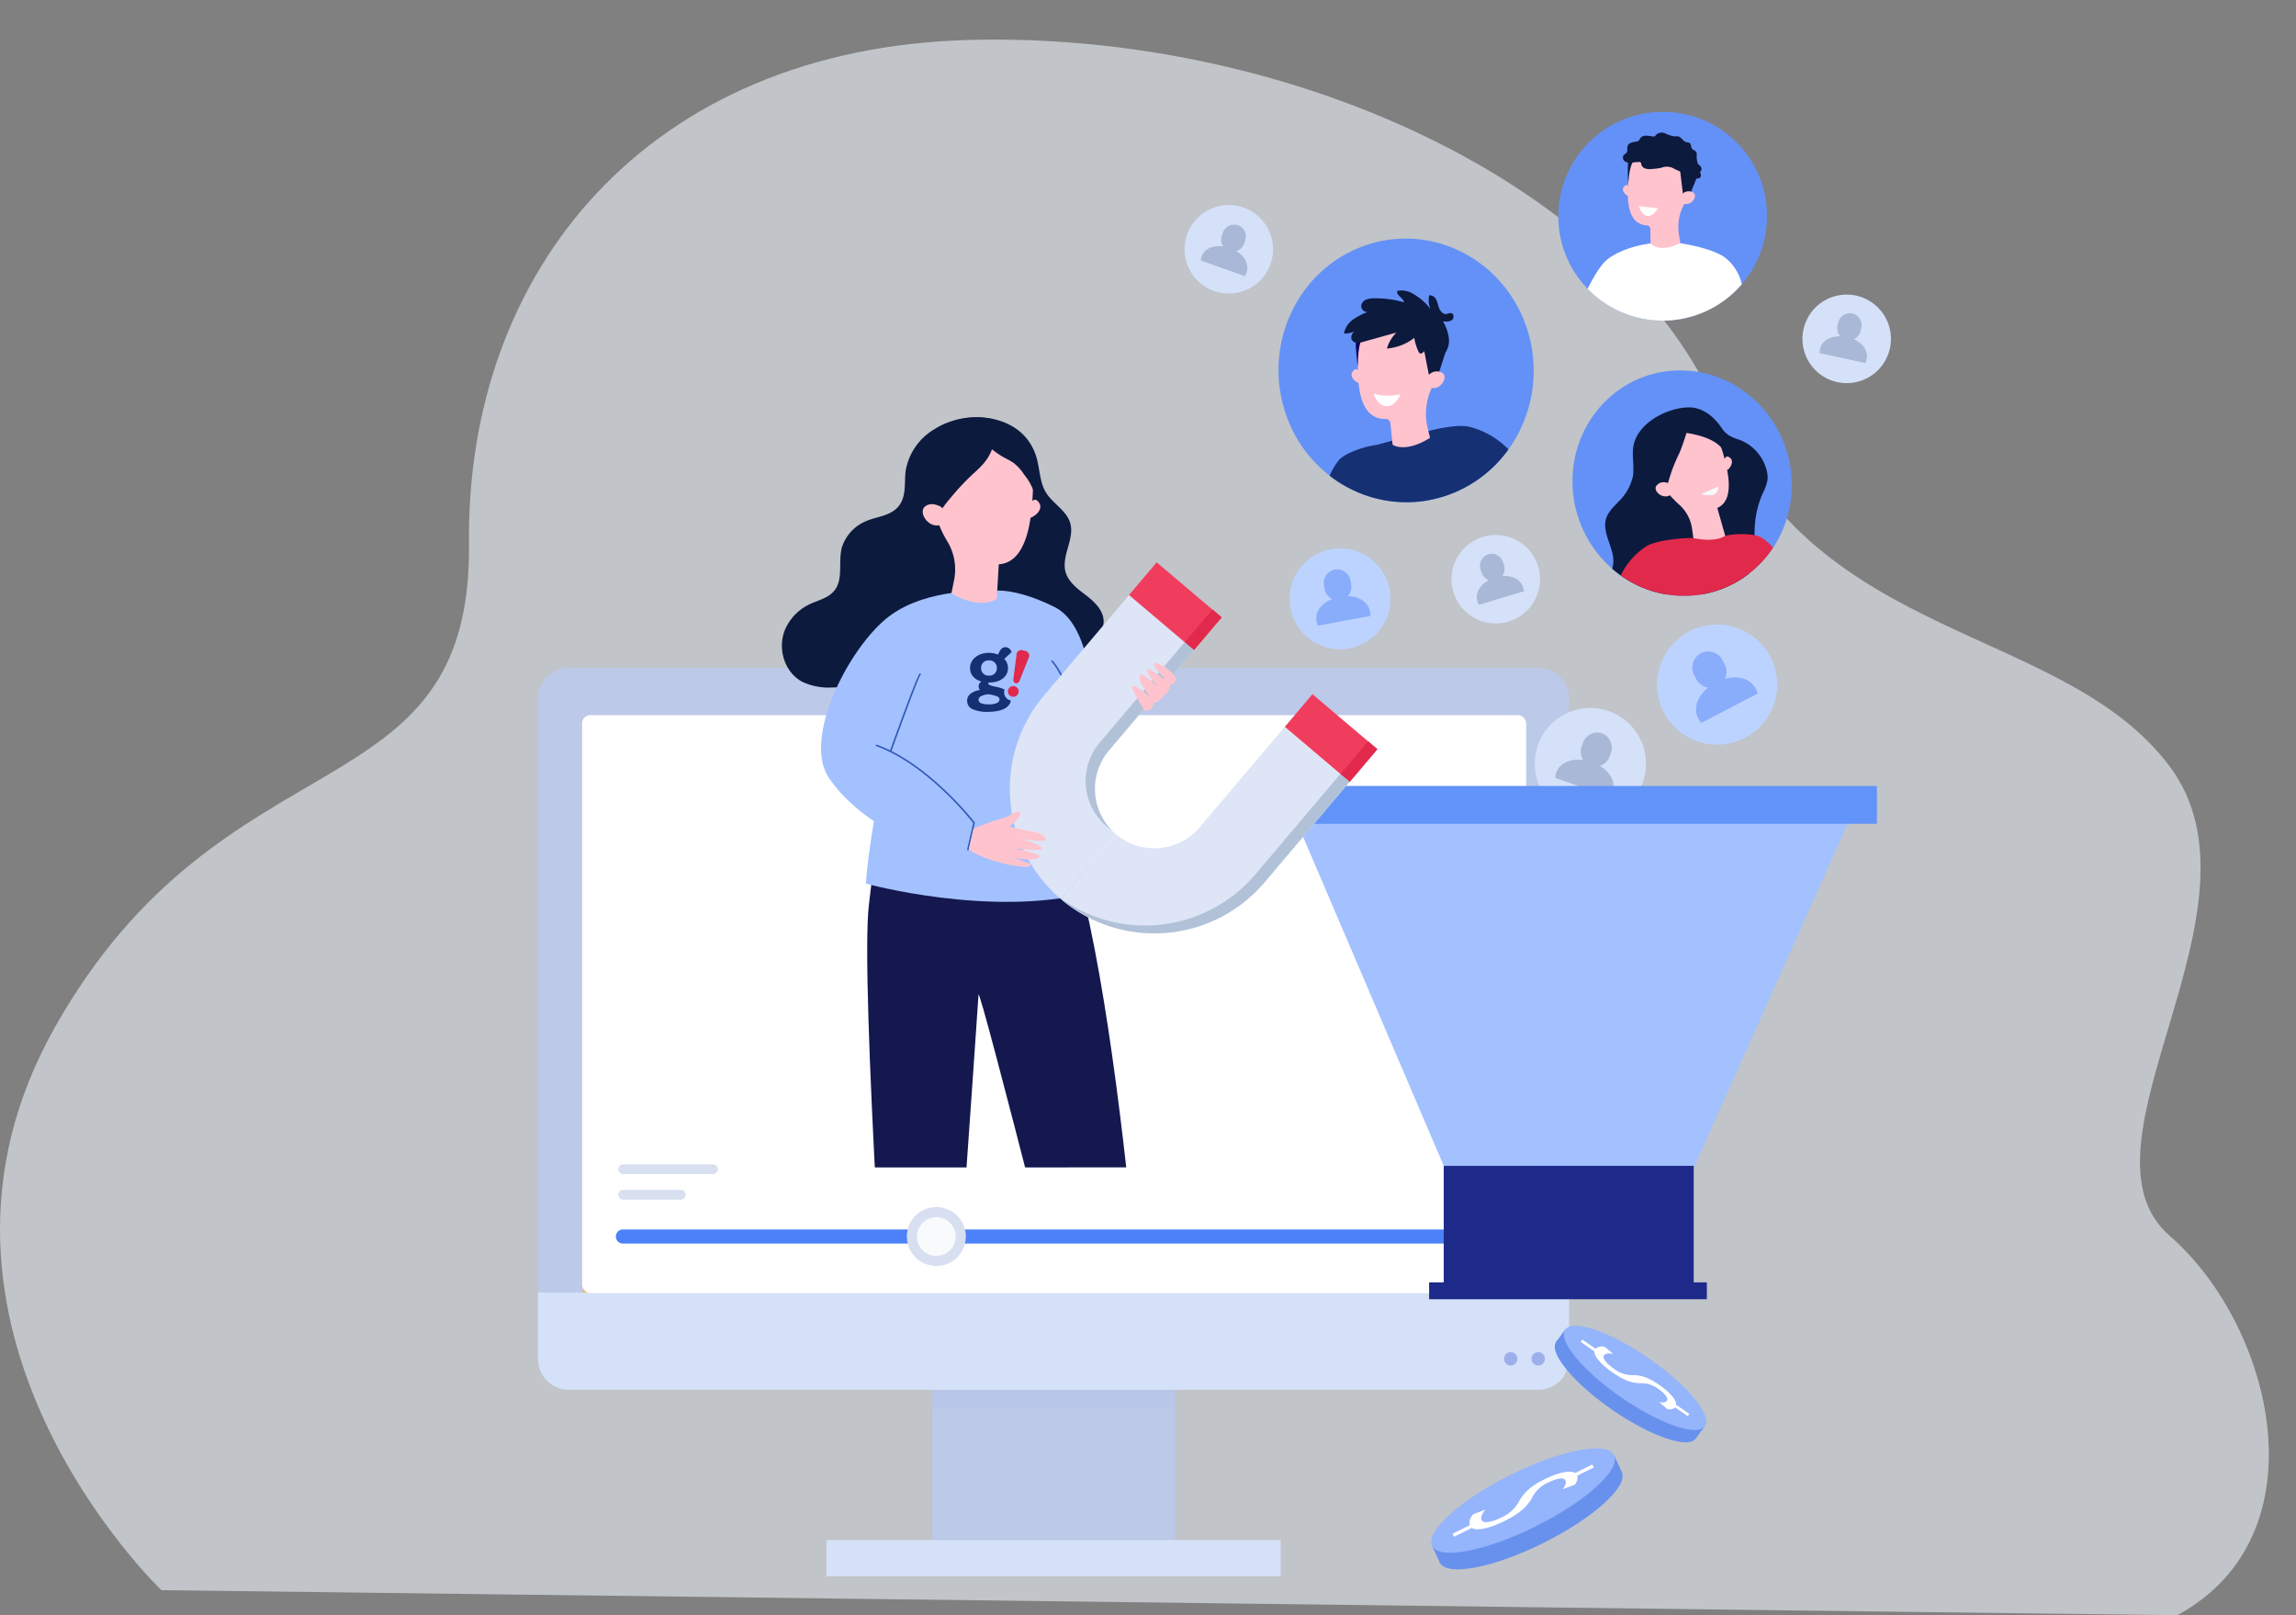 <?xml version="1.0" encoding="UTF-8"?>
<svg xmlns="http://www.w3.org/2000/svg" width="565" height="397.308" viewBox="0 0 565 397.308">
  <rect x="0" y="0" width="565" height="397.308" fill="#808080" stroke="none"/>
  <defs>
    <clipPath id="tefnohnkoa">
      <path data-name="Rectangle 856" style="fill:none" d="M0 0h59.665v4.554H0z"></path>
    </clipPath>
    <clipPath id="560g10j2ab">
      <path data-name="Rectangle 830" style="fill:none" d="M0 0h14.504v14.504H0z"></path>
    </clipPath>
    <clipPath id="znj3z9vzcc">
      <path data-name="Rectangle 836" style="fill:none" d="M0 0h62.804v64.859H0z"></path>
    </clipPath>
    <clipPath id="9crfdjbf6d">
      <path data-name="Rectangle 837" style="fill:none" d="M0 0h53.96v55.457H0z"></path>
    </clipPath>
    <clipPath id="nrwnir2yle">
      <path data-name="Rectangle 838" style="fill:none" d="M0 0h51.358v51.358H0z"></path>
    </clipPath>
    <clipPath id="3igvnip89f">
      <path data-name="Rectangle 865" style="fill:none" d="M0 0h151.441v192.736H0z"></path>
    </clipPath>
    <clipPath id="xo3kfluesg">
      <path transform="rotate(4 2.548 72.965)" style="fill:#fff" d="M0 0h205.214v73.049H0z"></path>
    </clipPath>
    <clipPath id="dyvfzavbwh">
      <path data-name="Rectangle 834" style="fill:#162d67" d="M0 0h69.702v147.747H0z"></path>
    </clipPath>
    <clipPath id="cq66w2erzi">
      <path data-name="Rectangle 817" style="fill:none" d="M0 0h90.079v87H0z"></path>
    </clipPath>
  </defs>
  <path data-name="Path 17444" d="M39.713 381.453s-67.87-64.753-26.158-138.565 102.608-51.516 101.853-118.868S159.485 2.177 238.521.083s160.925 35.8 184.669 92.147 84.544 51.681 110.7 86.534-25.466 93.346 0 115.49 38.191 73.638 1.9 93.369z" transform="translate(0 9.744)" style="mix-blend-mode:multiply;isolation:isolate;fill:#ecf1f9;opacity:.6"></path>
  <g data-name="Group 13963">
    <path data-name="Rectangle 854" transform="translate(229.429 341.907)" style="fill:#bcc9e8" d="M0 0h59.665v36.915H0z"></path>
    <g data-name="Group 13949">
      <g data-name="Group 13947" style="mix-blend-mode:multiply;isolation:isolate">
        <g data-name="Group 13946">
          <g data-name="Group 13945" style="clip-path:url(#tefnohnkoa)" transform="translate(229.429 341.907)">
            <path data-name="Rectangle 855" style="fill:#b2c3ea;opacity:.48" d="M0 0h59.665v4.554H0z"></path>
          </g>
        </g>
      </g>
    </g>
    <path data-name="Rectangle 858" transform="translate(203.354 378.87)" style="fill:#d5e1f8" d="M0 0h111.814v8.902H0z"></path>
    <g data-name="Group 13951">
      <path data-name="Path 17424" d="M253.78 632.4H.006v16.354a7.621 7.621 0 0 0 7.622 7.621h238.531a7.621 7.621 0 0 0 7.621-7.621z" transform="translate(132.368 -314.466)" style="fill:#d5e1f8"></path>
      <path data-name="Path 17425" d="M1006.29 694.574a1.646 1.646 0 1 1 1.646 1.646 1.646 1.646 0 0 1-1.646-1.646" transform="translate(-629.409 -360.289)" style="fill:#9cafea"></path>
      <path data-name="Path 17426" d="M978.449 694.574a1.646 1.646 0 1 1 1.646 1.646 1.646 1.646 0 0 1-1.646-1.646" transform="translate(-608.333 -360.289)" style="fill:#9cafea"></path>
      <path data-name="Path 17427" d="M246.154 0H7.621A7.621 7.621 0 0 0 0 7.622V153.66h11.08V12.695H242.7V153.66h11.079V7.622A7.621 7.621 0 0 0 246.154 0" style="fill:#bcc9e8" transform="translate(132.373 164.272)"></path>
      <path data-name="Rectangle 859" transform="translate(143.453 176.967)" style="fill:#ffb44f" d="M0 0h231.616v140.965H0z"></path>
    </g>
    <g data-name="vid frame" transform="translate(143.246 175.93)">
      <rect data-name="Rectangle 829" width="232.314" height="142.187" rx="2" style="fill:#fff"></rect>
      <path data-name="Path 17225" d="M240.51 541.526H30.038a1.734 1.734 0 1 1 0-3.468H240.51a1.734 1.734 0 1 1 0 3.468" transform="translate(-19.998 -411.525)" style="fill:#4d81f9"></path>
      <g data-name="Group 13897" style="mix-blend-mode:multiply;isolation:isolate">
        <g data-name="Group 13895" style="clip-path:url(#560g10j2ab)" transform="translate(79.917 121.015)">
          <path data-name="Path 17226" d="M272.321 526.7a7.252 7.252 0 1 1 7.252 7.252 7.252 7.252 0 0 1-7.252-7.252" transform="translate(-272.321 -519.448)" style="fill:#d8dff0"></path>
        </g>
      </g>
      <path data-name="Path 17227" d="M280.809 532.7a4.761 4.761 0 1 1 4.761 4.761 4.761 4.761 0 0 1-4.761-4.761" transform="translate(-198.401 -404.431)" style="fill:#f8fafc"></path>
      <g>
        <path data-name="Path 17228" d="M45.725 507.463H31.533a1.194 1.194 0 0 1 0-2.388h14.192a1.194 1.194 0 0 1 0 2.388" transform="translate(-21.436 -388.278)" style="fill:#d8dff0"></path>
        <path data-name="Path 17229" d="M53.629 486.037h-22.1a1.194 1.194 0 0 1 0-2.388h22.1a1.194 1.194 0 0 1 0 2.388" transform="translate(-21.435 -373.14)" style="fill:#d8dff0"></path>
      </g>
    </g>
    <g>
      <path data-name="Path 17318" d="M3.714 21.267a12.413 12.413 0 1 1 17.554-.154 12.412 12.412 0 0 1-17.554.154" transform="rotate(35.02 -42.712 582.81)" style="fill:#bdd3ff"></path>
      <path data-name="Path 17319" d="M7.3 4.523a3.471 3.471 0 0 0-.839-2.759l-.03-.031a69.9 69.9 0 0 0-.719-.722A3.382 3.382 0 0 0 .928.97a3.382 3.382 0 0 0 .125 4.779l.758.745.009-.01a3.465 3.465 0 0 0 2.774.79c-.815.955-2.732 5.213.871 7.371l4.607-4.69 4.609-4.688C12.227 1.781 8.226 3.695 7.3 4.523" transform="rotate(35.02 -55.838 589.617)" style="fill:#3e75f6;opacity:.4"></path>
      <g data-name="user-colored">
        <path data-name="Path 17318" d="M4.422 25.32a14.778 14.778 0 1 1 20.9-.183 14.777 14.777 0 0 1-20.9.183" transform="rotate(18.01 -266.114 1378.138)" style="fill:#bdd3ff"></path>
        <path data-name="Path 17319" d="M8.686 5.385a4.132 4.132 0 0 0-1-3.285l-.036-.036c-.06-.067-.791-.8-.856-.86a4.026 4.026 0 0 0-5.692-.047 4.027 4.027 0 0 0 .149 5.689l.9.887.011-.012a4.125 4.125 0 0 0 3.3.94C4.5 9.8 2.217 14.865 6.507 17.435l5.485-5.584 5.487-5.582C14.558 2.12 9.794 4.4 8.686 5.385" transform="rotate(18.01 -293.528 1398.015)" style="fill:#3e75f6;opacity:.4"></path>
      </g>
      <path data-name="Path 17328" d="M.339 8.2a10.889 10.889 0 1 1 7.866 13.24A10.888 10.888 0 0 1 .339 8.2" transform="rotate(-31 426.771 -567.304)" style="fill:#d5e1f8"></path>
      <path data-name="Path 17329" d="M8.479 6.484A3.045 3.045 0 0 0 10.2 4.629l.01-.036c.02-.063.213-.8.229-.865A2.967 2.967 0 0 0 8.362.087 2.967 2.967 0 0 0 4.8 2.293l-.231.9h.011a3.043 3.043 0 0 0 .62 2.456c-1.084-.2-5.158.23-5.2 3.915l5.589 1.422 5.589 1.424c1.558-3.4-1.659-5.587-2.7-5.927" transform="rotate(-31 432.98 -577.05)" style="fill:#9eaece;opacity:.8"></path>
      <g data-name="users">
        <path data-name="Path 17328" d="M.339 8.2a10.889 10.889 0 1 1 7.866 13.24A10.888 10.888 0 0 1 .339 8.2" transform="rotate(-2 2308.802 -12658.164)" style="fill:#d5e1f8"></path>
        <path data-name="Path 17329" d="M8.479 6.484A3.045 3.045 0 0 0 10.2 4.629l.01-.036c.02-.063.213-.8.229-.865A2.967 2.967 0 0 0 8.362.087 2.967 2.967 0 0 0 4.8 2.293l-.231.9h.011a3.043 3.043 0 0 0 .62 2.456c-1.084-.2-5.158.23-5.2 3.915l5.589 1.422 5.589 1.424c1.558-3.4-1.659-5.587-2.7-5.927" transform="rotate(-2 2438.215 -12778.848)" style="fill:#9eaece;opacity:.8"></path>
      </g>
      <g data-name="users">
        <path data-name="Path 17328" d="M.339 8.2a10.889 10.889 0 1 1 7.866 13.24A10.888 10.888 0 0 1 .339 8.2" transform="rotate(5.13 -406.298 3289.52)" style="fill:#d5e1f8"></path>
        <path data-name="Path 17329" d="M8.479 6.484A3.045 3.045 0 0 0 10.2 4.629l.01-.036c.02-.063.213-.8.229-.865A2.967 2.967 0 0 0 8.362.087 2.967 2.967 0 0 0 4.8 2.293l-.231.9h.011a3.043 3.043 0 0 0 .62 2.456c-1.084-.2-5.158.23-5.2 3.915l5.589 1.422 5.589 1.424c1.558-3.4-1.659-5.587-2.7-5.927" transform="rotate(5.13 -460.899 3334.756)" style="fill:#9eaece;opacity:.8"></path>
      </g>
      <g data-name="users">
        <path data-name="Path 17328" d="M.426 10.313a13.687 13.687 0 1 1 9.888 16.642A13.686 13.686 0 0 1 .426 10.313" transform="rotate(5.13 -1741.433 4316.089)" style="fill:#d5e1f8"></path>
        <path data-name="Path 17329" d="M10.658 8.15a3.828 3.828 0 0 0 2.165-2.331l.013-.045a96.26 96.26 0 0 0 .288-1.087A3.73 3.73 0 0 0 10.511.11a3.73 3.73 0 0 0-4.483 2.772l-.29 1.135h.014A3.825 3.825 0 0 0 6.54 7.1C5.177 6.855.057 7.39 0 12.022l7.025 1.788 7.025 1.79c1.959-4.273-2.085-7.023-3.391-7.45" transform="rotate(5.13 -1810.07 4372.948)" style="fill:#9eaece;opacity:.8"></path>
      </g>
      <g data-name="Group 13907" transform="translate(314.608 58.698)" style="clip-path:url(#znj3z9vzcc)">
        <path data-name="Path 17264" d="M58.3 49.233a29.535 29.535 0 0 1-1.707 2.627 31.182 31.182 0 0 1-13.538 10.71 30.729 30.729 0 0 1-7.313 1.99A30.418 30.418 0 0 1 21.7 63.24a31.337 31.337 0 0 1-9.1-4.9A32.253 32.253 0 0 1 2.252 44.374c-6.436-16.651 1.4-35.49 17.5-42.086s34.372 1.555 40.808 18.2a33.272 33.272 0 0 1-2.26 28.745" transform="translate(0 .001)" style="fill:#6491f7"></path>
        <path data-name="Path 17265" d="M103.455 223.28a31.182 31.182 0 0 1-13.538 10.71 30.745 30.745 0 0 1-7.313 1.99 30.418 30.418 0 0 1-14.037-1.319 31.335 31.335 0 0 1-9.1-4.9 16.091 16.091 0 0 1 2.3-3.9 8.307 8.307 0 0 1 1.6-1.213 23.726 23.726 0 0 1 7.752-2.5l.276-.064 8.1-2.222a5.759 5.759 0 0 0 .773-.053c1.178-.5 10.15-3.162 13.926-2a20.512 20.512 0 0 1 9.261 5.458" transform="translate(-46.864 -171.42)" style="fill:#153073"></path>
        <path data-name="Path 17266" d="M87.094 152.4s-.939-1.225-1.576-.656c-1.622 1.451.21 3.046 1.378 3.348z" transform="translate(-66.886 -119.461)" style="fill:#ffc3ce"></path>
        <path data-name="Path 17267" d="M91.8 89.975h.01c-.014-.134-.029-.269-.038-.405a10.5 10.5 0 1 1 20.328 2.885c-.8 2.516-1.511 4.67-2.294 6.474a14.993 14.993 0 0 0-.781 9.482l.566 2.352c-6.2 3.869-9.21 1.688-9.21 1.688l-.547-5.278a1.165 1.165 0 0 0-1.171-1.052h-.013c-8.015.03-6.6-12.552-6.852-16.146" transform="translate(-72.298 -61.744)" style="fill:#ffc3ce"></path>
        <path data-name="Path 17272" d="m172.806 120.022-2.353 7.28-1.93-.25-1.772-9.059z" transform="translate(-131.405 -92.982)" style="fill:#0c1a3e"></path>
        <path data-name="Path 17273" d="M172.373 155.29a1.557 1.557 0 0 1 .764-.795 2.63 2.63 0 0 1 2.893.069c1.375 1.2-.977 4.785-3.652 3.267 0 0-.781-.68-.006-2.541" transform="translate(-135.565 -121.425)" style="fill:#ffc3ce"></path>
        <path data-name="Path 17275" d="M117 180.107s-3.942.763-6.542-.237c0 0 .836 3.015 3.163 3.1s3.379-2.863 3.379-2.863" transform="translate(-87.045 -141.743)" style="fill:#fff"></path>
        <path data-name="Path 17276" d="M91.558 111.067s-1.431 1.161-1.363 7.542c0 0-1-7.049-.266-7.884s1.629.342 1.629.342" transform="translate(-70.655 -87.019)" style="fill:#100259"></path>
        <path data-name="Path 17277" d="M101.9 72a10.97 10.97 0 0 0-1.478-4.376 2.9 2.9 0 0 0 2.15-.206c.606-.424.639-1.583-.079-1.762-.417-.1-.832.167-1.26.208-.976.093-1.639-.97-1.912-1.911s-.5-2.048-1.37-2.5a1.631 1.631 0 0 0-.894-.175 5.236 5.236 0 0 0 .327 3.382 13.716 13.716 0 0 0-4.105-3.636 5.4 5.4 0 0 0-4.093-.841c-.329 1.092 1.483 1.689 1.672 2.813a24.656 24.656 0 0 0-7.437-.984 4.943 4.943 0 0 0-1.9.318 1.931 1.931 0 0 0-1.19 1.424 1.513 1.513 0 0 0 1.522 1.632 15.822 15.822 0 0 0-3.62 1.9 5.328 5.328 0 0 0-2.151 3.369 5.314 5.314 0 0 0 2.65-.559 1.925 1.925 0 0 0-.818 1.953 1.521 1.521 0 0 0 1.305.893 4.471 4.471 0 0 0 1.64-.244l8.114-2.265a9.26 9.26 0 0 0-2.332 3.93 12.565 12.565 0 0 0 6.736-2.622 12.5 12.5 0 0 0 1.023 3.338.928.928 0 0 0 .323.433c.529.315 1-.47 1.5-.828a2 2 0 0 1 2.127.186c1.116.669 1.869 1.607 2.8.292A5.057 5.057 0 0 0 101.9 72" transform="translate(-59.958 -47.316)" style="fill:#0c1a3e"></path>
      </g>
      <g data-name="audience">
        <g data-name="Group 13909" style="clip-path:url(#9crfdjbf6d)" transform="translate(386.957 91.127)">
          <path data-name="Path 17278" d="M9.769 48.775a25.29 25.29 0 0 0 2.109 1.662 26.731 26.731 0 0 0 13.939 4.969 26.343 26.343 0 0 0 6.485-.4 26.077 26.077 0 0 0 11.033-4.934 26.865 26.865 0 0 0 6.038-6.472 27.65 27.65 0 0 0 4.561-14.2C54.577 14.114 43.033.975 28.147.051S.669 10.774.026 26.059a28.523 28.523 0 0 0 9.743 22.716" style="fill:#6491f7"></path>
          <path data-name="Path 17279" d="M46.135 89.106a5.831 5.831 0 0 1-.165.592 25.286 25.286 0 0 0 2.109 1.662 26.866 26.866 0 0 0 10.964 4.616 17.165 17.165 0 0 1 6.618-.493c.947.11 1.895.309 2.842.449A26.079 26.079 0 0 0 79.536 91a12.193 12.193 0 0 0 1.412-5.25c.1-1.429.058-2.87.057-4.3 0-.744.014-1.485.057-2.221a23.5 23.5 0 0 1 1.952-8.055 11.706 11.706 0 0 0 1.174-3.3 6.7 6.7 0 0 0-.209-2.4 10.891 10.891 0 0 0-6.558-7.434 15.25 15.25 0 0 1-2.345-.925 5.857 5.857 0 0 1-1.958-1.737c-3.491-5.328-7.393-5.376-8.363-5.363-5.1.075-12.422 3.691-13.534 9.4-.481 2.477.264 5.089-.161 7.582a12.374 12.374 0 0 1-3.505 6.183c-1.216 1.287-2.6 2.542-3.1 4.264-1.109 3.8 2.554 7.793 1.683 11.662" transform="translate(-36.201 -40.923)" style="fill:#0c1a3e"></path>
          <path data-name="Path 17280" d="M65.367 231.686a26.73 26.73 0 0 0 13.939 4.969 26.037 26.037 0 0 0 17.518-5.332 26.864 26.864 0 0 0 6.038-6.478 13.8 13.8 0 0 0-2.939-2.53 7.105 7.105 0 0 0-1.631-.545 20.335 20.335 0 0 0-6.981.106l-.241.024-7.188.426a4.917 4.917 0 0 1-.642.17c-1.095-.084-9.111.227-11.856 2.211a17.584 17.584 0 0 0-6.016 6.98" transform="translate(-53.489 -181.248)" style="fill:#e1294b"></path>
          <path data-name="Path 17281" d="M204.713 117.585s.4-1.325 1.1-1.031c1.779.75.652 2.739-.218 3.346z" transform="translate(-167.514 -95.34)" style="fill:#ffc3ce"></path>
          <path data-name="Path 17282" d="M106.072 59.479a9.392 9.392 0 0 0-5.781 10.97 9.747 9.747 0 0 0 1.955 4 41.641 41.641 0 0 0 5.651 6.617 9.693 9.693 0 0 1 3.38 6.027l.338 2.392c5.9 1.191 7.828-.595 7.828-.595l-1.943-6.83c5.37-2.271 1.6-12.668.711-15.8h-.008c-.029-.119-.058-.238-.092-.356a9.33 9.33 0 0 0-12.036-6.426" transform="translate(-81.865 -48.235)" style="fill:#ffc3ce"></path>
          <path data-name="Path 17283" d="M101.026 66.937a39.381 39.381 0 0 0-2.68 7.175c-.061.275-.459 2.33-.137 2.461a12.246 12.246 0 0 1-4.408-3.6A10.256 10.256 0 0 1 91.9 63.67a9.576 9.576 0 0 1 6.115-6.395 9.971 9.971 0 0 1 9.714 1.14c2.585 2.075 3.606 5.339 4.7 8.362-1.224-3.394-6.467-4.692-9.516-5.145.089.013-1.156 3.563-1.226 3.739a51.343 51.343 0 0 1-.653 1.566" transform="translate(-74.883 -46.256)" style="fill:#0c1a3e"></path>
          <path data-name="Path 17284" d="M115.914 151.955a1.383 1.383 0 0 0-.872-.448 2.245 2.245 0 0 0-2.362.924c-.766 1.432 2.267 3.783 4.005 1.689 0 0 .436-.813-.771-2.166" transform="translate(-92.105 -123.953)" style="fill:#ffc3ce"></path>
          <path data-name="Path 17291" d="m178.763 157.059-4.244 1.864a5.651 5.651 0 0 0 3.03.18c1.165-.443 1.213-2.044 1.213-2.044" transform="translate(-142.807 -128.519)" style="fill:#f9f9fb"></path>
        </g>
      </g>
      <g data-name="audience">
        <g data-name="Group 13911" style="clip-path:url(#nrwnir2yle)" transform="translate(383.467 27.521)">
          <path data-name="Path 17292" d="M51.358 25.679A25.679 25.679 0 1 1 25.679 0a25.574 25.574 0 0 1 25.679 25.679" style="fill:#6491f7"></path>
          <path data-name="Path 17293" d="M111.7 340.431a25.666 25.666 0 0 1-37.952 1.118c.94-1.759 2.876-5.76 5.06-7.377 4.02-2.976 9.524-3.634 10.451-3.794.185-.032.286-.047.286-.047l6.865.017h.205s7.867 1.143 11.069 3.61a11.53 11.53 0 0 1 4.015 6.472" transform="translate(-66.54 -298.027)" style="fill:#fff"></path>
          <path data-name="Path 17294" d="M164.34 184.834s-.661-1-1.186-.6c-1.339 1.035-.007 2.376.883 2.675z" transform="translate(-146.686 -166.133)" style="fill:#ffc3ce"></path>
          <path data-name="Path 17295" d="M175.32 75.431h.008c0-.105-.007-.21-.007-.316a8.166 8.166 0 1 1 15.614 3.372c-.762 1.908-1.433 3.54-2.142 4.9a11.665 11.665 0 0 0-1.135 7.315l.326 1.964c-5.026 2.657-7.308.165-7.308.165l-.081-3.6a.906.906 0 0 0-.85-.881h-.009c-6.222-.424-4.425-10.109-4.416-12.913" transform="translate(-157.953 -60.424)" style="fill:#ffc3ce"></path>
          <path data-name="Path 17300" d="m309.723 138.981-2.182 5.4-1.484-.3-.87-7.129z" transform="translate(-275.343 -123.554)" style="fill:#0c1a3e"></path>
          <path data-name="Path 17301" d="M308.476 200.584a1.212 1.212 0 0 1 .638-.574 2.047 2.047 0 0 1 2.241.215c1 1.006-1.026 3.659-3.016 2.332 0 0-.568-.571.137-1.972" transform="translate(-277.991 -180.239)" style="fill:#ffc3ce"></path>
          <path data-name="Path 17303" d="M176.4 115.926s-1.176.821-1.478 5.776c0 0-.383-5.526.234-6.133s1.245.356 1.245.356" transform="translate(-157.707 -104.087)" style="fill:#0c1a3e"></path>
          <path data-name="Path 17304" d="M181.558 63.269a.946.946 0 0 0-.132-1.167 1.094 1.094 0 0 0 .055-1.652c-.119-.1-.259-.17-.369-.279a1.323 1.323 0 0 1-.3-.659 6.075 6.075 0 0 1-.151-1.536 1.6 1.6 0 0 0-.138-.936c-.237-.362-.756-.444-1.013-.792-.307-.416-.164-1.108-.592-1.4a2.319 2.319 0 0 0-.789-.188c-.833-.2-1.234-1.292-2.077-1.449a4.265 4.265 0 0 0-.815.008 6.9 6.9 0 0 1-2.305-.72 2 2 0 0 0-2.249.323 1.508 1.508 0 0 1-.289.343.866.866 0 0 1-.608.081 10.339 10.339 0 0 0-1.66-.2 1.669 1.669 0 0 0-1.425.729 2.156 2.156 0 0 1-.268.47 1.024 1.024 0 0 1-.569.245c-.827.152-1.86.248-2.175 1.028-.238.591.068 1.375-.371 1.837-.161.169-.394.254-.563.415a1.106 1.106 0 0 0 .21 1.59 2.4 2.4 0 0 0 1.741.348 10.063 10.063 0 0 1 1.809-.175.531.531 0 0 1 .432.191.8.8 0 0 1 .071.329 1.4 1.4 0 0 0 .927 1.058 3.552 3.552 0 0 0 1.458.153 16.855 16.855 0 0 0 2.575-.327 3.62 3.62 0 0 1 3.287.333c.679.333 1.38.619 2.08.905l.6.247c.8.325 2.957 1.84 3.613.845" transform="translate(-146.605 -47.196)" style="fill:#0c1a3e"></path>
          <path data-name="Path 17305" d="m202.275 236.964 4.746.572s-2.723 4.589-4.746-.572" transform="translate(-182.494 -213.791)" style="fill:#fff"></path>
        </g>
      </g>
    </g>
    <g>
      <g data-name="Group 13953" style="clip-path:url(#3igvnip89f)" transform="translate(310.427 193.346)">
        <path data-name="Path 17428" d="M134.518 637.261c12.363-6.167 20.977-13.99 19.24-17.473s-13.169-1.308-25.532 4.859-20.978 13.99-19.24 17.474 13.169 1.308 25.532-4.859" transform="translate(-65.101 -451.044)" style="fill:#6891ee"></path>
        <path data-name="Path 17429" d="m149.274 613.229-1.883-4.09-3.766 2.634-41.006 19.7 1.884 4.09 15.441-2.5 17.739-11.841z" transform="translate(-60.618 -444.486)" style="fill:#6891ee"></path>
        <path data-name="Path 17430" d="M127.55 622.13c12.363-6.167 20.978-13.99 19.24-17.473s-13.169-1.308-25.532 4.859-20.977 13.99-19.24 17.473 13.169 1.308 25.532-4.859" transform="translate(-60.017 -440.003)" style="fill:#94b4fc"></path>
        <path data-name="Path 17431" d="m121.157 634.57 4.227-2.108a2.892 2.892 0 0 1 .942-2.723l2.945-1.116c-.793.926-1.282 1.935-.953 2.6.418.837 2.416.547 4.8-.642a9.017 9.017 0 0 0 4.316-3.817c1.074-2.038 2.629-3.741 6.27-5.557 3.474-1.733 6.458-2.352 7.627-1.58l4.227-2.108.365.731-4.06 2.025a2.511 2.511 0 0 1-.7 2.264l-2.91 1.083c.379-.5 1.059-1.441.682-2.2-.453-.908-2.549-.289-4.223.546a8.107 8.107 0 0 0-4.042 3.842c-1.152 2.091-3.023 3.79-6.747 5.648-3.306 1.649-6.727 2.545-8.044 1.686l-4.352 2.171z" transform="translate(-74.145 -450.596)" style="fill:#fff"></path>
        <path data-name="Path 17432" d="M228.393 520.185c9.5 6.554 18.69 9.7 20.537 7.023s-4.354-10.157-13.85-16.711-18.69-9.7-20.537-7.023 4.354 10.157 13.85 16.711" transform="translate(-142.052 -366.686)" style="fill:#6891ee"></path>
        <path data-name="Path 17433" d="m249.808 521.612 2.231-3.027-3.445-1.691-30.941-22.043-2.231 3.027 8.058 10.281 15.813 8.2z" transform="translate(-142.93 -361.09)" style="fill:#6891ee"></path>
        <path data-name="Path 17434" d="M236.648 508.987c9.5 6.554 18.69 9.7 20.537 7.023s-4.354-10.157-13.85-16.711-18.69-9.7-20.537-7.023 4.354 10.157 13.85 16.711" transform="translate(-148.075 -358.515)" style="fill:#94b4fc"></path>
        <path data-name="Path 17437" d="m238.239 503.913 3.246 2.241a2.416 2.416 0 0 1 2.371-.41l2 1.7c-1-.207-1.932-.157-2.282.35-.444.643.574 1.987 2.406 3.252a7.529 7.529 0 0 0 4.531 1.617c1.923-.036 3.8.414 6.592 2.344 2.668 1.842 4.324 3.774 4.231 4.94l3.247 2.241-.388.562-3.113-2.15a2.1 2.1 0 0 1-1.938.4l-1.965-1.691c.517.076 1.48.193 1.88-.387.481-.7-.816-1.981-2.1-2.868a6.772 6.772 0 0 0-4.439-1.406c-1.994 0-3.99-.682-6.851-2.656-2.539-1.753-4.574-3.893-4.477-5.2l-3.343-2.307z" transform="translate(-159.292 -367.703)" style="fill:#fff"></path>
        <path data-name="Path 17436" d="m25.858 18.221 37.86 88.535h61.742l39.608-88.535z" transform="translate(-18.869 -13.296)" style="fill:#a3c1ff"></path>
        <path data-name="Rectangle 862" style="fill:#6293f8" d="M0 0h151.441v9.32H0z"></path>
        <path data-name="Rectangle 863" transform="translate(44.85 93.46)" style="fill:#1e2a8a" d="M0 0h61.512v30.223H0z"></path>
        <path data-name="Rectangle 864" transform="translate(41.252 122.13)" style="fill:#1e2a8a" d="M0 0h68.346v4.142H0z"></path>
      </g>
    </g>
    <g>
      <path d="M79.373 52.409c-.391 3.687-5.075 6.423-4.128 10.008.211.8.7 1.505.851 2.314a3.808 3.808 0 0 1-2.843 4.052 7.281 7.281 0 0 1-5.238-.826c-1.615-.824-3.048-1.957-4.633-2.834-3.555-1.962-7.68-2.537-11.592-3.627-3.969-1.106-7.868-2.78-11.987-2.812-4.75-.037-9.2 2.108-13.758 3.455a42.05 42.05 0 0 1-14.358 1.652A15.281 15.281 0 0 1 4.43 61.9c-4.278-2.669-5.553-8.592-3.407-13.015a12.267 12.267 0 0 1 5.944-5.66c2.258-1.04 5.05-1.231 6.841-3.128 2.507-2.655 1.433-7 2.609-10.455a10.43 10.43 0 0 1 6.529-6.12c2.663-.9 5.88-.808 7.992-2.927 2.3-2.3 1.862-5.77 2.47-8.7a14.708 14.708 0 0 1 7.769-9.7A19 19 0 0 1 44.79.778c8.36-2.351 18.794.527 20.925 10.044.654 2.916.343 6.1 1.7 8.756 1.478 2.891 4.759 4.788 5.457 7.959.879 3.984-2.783 7.906-1.986 11.908.521 2.616 2.782 4.457 4.773 6.23s3.993 4.083 3.711 6.736" transform="matrix(.998 -.07 .07 .998 188.7 106.281)" style="fill:#0c1a3e"></path>
      <g data-name="Mask Group 157" transform="matrix(.998 -.07 .07 .998 139.692 214.493)" style="clip-path:url(#xo3kfluesg)">
        <g data-name="Group 13904" style="clip-path:url(#dyvfzavbwh)" transform="rotate(4 113.706 1055.745)">
          <path data-name="Path 17262" d="M3.209 2.643S2.646 9.024.414 27.413 5.7 156.524 5.7 156.524h14.16s7.512-106.031 7.512-106.973c0-3.7 27.885 106.973 27.885 106.973H69.4S60.854 18.157 43.1 0L27.372 2.643z" transform="translate(.306 -8.777)" style="fill:#14184f"></path>
        </g>
      </g>
      <path data-name="Path 17261" d="M9.972 0S.956 39.225 0 55.124c0 0 30.515 8.378 54.853 2.237 0 0 .578-43.957 1.182-41.764" transform="matrix(1 0 0 1 213.082 162.26)" style="fill:#a3c1ff"></path>
      <path d="M44.333.359S29.14-1.883 18.929 4.842-4.482 33.234 1.5 43.446 21.42 63.37 34.344 63.352l24.434 1.263 8.443-28.585s2.765-24.713-7.447-30.69S44.333.359 44.333.359" transform="matrix(.998 -.07 .07 .998 199.476 148.184)" style="fill:#a3c1ff"></path>
      <path data-name="Path 17243" d="M.137.942S1.427-.551 2.2.222C4.157 2.194 1.513 4.139 0 4.437z" transform="rotate(-4.01 1884.11 -3551.936)" style="fill:#ffc3ce"></path>
      <path data-name="Path 17244" d="M14.218.026A13.41 13.41 0 0 0 .57 17.277c1.242 4.867 2.281 8.794 3.819 11.752A13.344 13.344 0 0 1 5.5 38.74l-.907 3.29c7.241 4.861 11.04 2.07 11.04 2.07l1.073-8.382c8.5.073 9.36-15.519 9.944-20.086h-.014c.029-.17.057-.341.079-.514A13.412 13.412 0 0 0 14.218.026" transform="matrix(.998 -.07 .07 .998 226.602 104.346)" style="fill:#ffc3ce"></path>
      <path data-name="Path 17245" d="M13.993 14.248a57.211 57.211 0 0 0-5.144 4.784c-1.745 1.761-3.557 3.637-4.2 6.031a17.3 17.3 0 0 1-3.872-7.138A12.658 12.658 0 0 1 0 14.218a14.017 14.017 0 0 1 1.286-5.192c.841-2.159 1.74-4.4 3.478-5.935a11.14 11.14 0 0 1 4.057-2.1A18.874 18.874 0 0 1 19.4.57a13.591 13.591 0 0 1 8.342 6.3c2.23 4.035 1.908 8.939 1.524 13.532a13.562 13.562 0 0 0-2.292-5.382A11.511 11.511 0 0 0 24.638 12c-1.686-1.384-2.23-1.2-5.164-3.788-1.2 2.708-3.178 4.221-5.481 6.035" transform="matrix(.998 -.07 .07 .998 224.09 103.713)" style="fill:#0c1a3e"></path>
      <path data-name="Path 17246" d="M5.2 1.715A1.989 1.989 0 0 0 4.288.643C3.416.156 1.849-.456.592.516c-1.843 1.424.89 6.177 4.415 4.439 0 0 1.047-.81.2-3.24" transform="matrix(.998 -.07 .07 .998 226.938 124.191)" style="fill:#ffc3ce"></path>
      <path data-name="Path 17254" d="M.195 18.812a.193.193 0 0 0 .177-.112C3.493 11.62 8.309.939 8.855.363A.194.194 0 0 0 8.7.008C8.217.147 3.711 10.162.017 18.54a.194.194 0 0 0 .178.273" transform="matrix(.998 -.07 .07 .998 217.646 166.295)" style="fill:#3159b6"></path>
      <path data-name="Path 17255" d="M1.082 14.1a.2.2 0 0 0 .139-.059C6.63 8.447.412.16.349.077A.194.194 0 1 0 .04.313c.061.081 6.076 8.1.9 13.453a.195.195 0 0 0 .14.33" transform="matrix(.998 -.07 .07 .998 258.718 162.49)" style="fill:#3159b6"></path>
      <path data-name="Path 17256" d="M20.839 27.519a.194.194 0 0 0 .186-.139l1.957-6.457a.194.194 0 0 0-.023-.163C22.86 20.609 12.857 5.572.273.017a.193.193 0 0 0-.256.1.194.194 0 0 0 .1.256C12.136 5.679 21.8 19.738 22.584 20.9l-1.93 6.369a.193.193 0 0 0 .13.242.177.177 0 0 0 .056.009" transform="matrix(.998 -.07 .07 .998 215.475 183.195)" style="fill:#3159b6"></path>
      <g data-name="Group 13872" transform="rotate(-22.01 526.51 -516.152)" style="clip-path:url(#cq66w2erzi)">
        <path data-name="Path 17197" d="m28.415 33.775 28.994-15.249L47.666 0 18.672 15.248A35.562 35.562 0 0 0 4.094 63.09l18.526-9.743a14.632 14.632 0 0 1 5.795-19.572" transform="translate(0 4.897)" style="fill:#dee5f6"></path>
        <path data-name="Path 17198" d="M66.93 0 37.936 15.248a14.632 14.632 0 0 1-19.41-6.317L0 18.675a35.562 35.562 0 0 0 47.679 15.1l28.995-15.249z" transform="translate(4.094 49.312)" style="fill:#dee5f6"></path>
        <path data-name="Rectangle 813" transform="rotate(-27.741 33.749 -94.07)" style="fill:#f03d5e" d="M0 0h10.521v20.932H0z"></path>
        <path data-name="Rectangle 814" transform="rotate(-27.72 135.484 -119.313)" style="fill:#f03d5e" d="M0 0h10.521v20.932H0z"></path>
        <path data-name="Path 17199" d="M75.949 0 46.955 15.248A35.562 35.562 0 0 1 0 1.455c.212.448.432.894.665 1.337a35.562 35.562 0 0 0 47.679 15.1L77.339 2.643z" transform="translate(3.428 65.195)" style="fill:#b1c2d8"></path>
        <path data-name="Path 17200" d="M7.479 15.248a14.636 14.636 0 0 0-5.033 20.859 14.635 14.635 0 0 1 6.423-18.215L37.863 2.643 36.473 0z" transform="translate(19.546 20.78)" style="fill:#b1c2d8"></path>
        <path data-name="Path 17334" d="M0 0h10.521v2.986H0z" transform="rotate(-27.72 70.141 -103.166)" style="fill:#e1294b"></path>
        <path data-name="Rectangle 816" transform="rotate(-27.72 171.86 -128.304)" style="fill:#e1294b" d="M0 0h10.521v2.986H0z"></path>
      </g>
      <path d="M1.529 3.444a67.031 67.031 0 0 1 7.29-2.061c2.061-.3 3.837-2.117 4.4-1.05s-2.851 3.161-2.851 3.161 4.009 1.37 5.305 1.6 3.507 1.24 3.41 2.2-6.243-.6-6.243-.6 5.047 1.819 5.147 2.726-6.662-.465-6.662-.465 5.479 1.678 5.793 2.184-.321.929-2.4.806a19.821 19.821 0 0 1-4.181-.786 45.023 45.023 0 0 1 4.151 1.8c.39.333.684 1.078-2.384.569S2.781 10.847 0 8.447z" transform="matrix(.998 -.07 .07 .998 237.79 200.538)" style="fill:#ffc3ce"></path>
      <path data-name="Path 17258" d="M.109 2.594S5.687-.619 6.237.107s-3.2 4.2-3.123 4.167 4.582-3 5.645-2.3-3.431 4.512-3.431 4.512 4.022-3.1 4.723-2.572-2.823 3.907-2.6 4.157 3.036-2.888 3.935-2.277-2.886 5.187-4.109 5.022A1.57 1.57 0 0 1 5.96 9.4s-2.011-.5-2.24-1.612c0 0-2.326-1.617-1.82-2.77 0 0-2.436-.461-1.791-2.424" transform="scale(-1) rotate(85.99 -45.675 -237.19)" style="fill:#ffc3ce"></path>
      <g data-name="g!">
        <path data-name="Ellipse 1 copy" d="M5.264 15.9a8.827 8.827 0 0 1-4-.678 2.771 2.771 0 0 1-.562-.388 2.062 2.062 0 0 1-.63-1.051 2.746 2.746 0 0 1-.072-.67 2 2 0 0 1 .238-.955 2.428 2.428 0 0 1 .662-.763 4.765 4.765 0 0 1 2.3-.859 1.083 1.083 0 0 1-.282-.4 1.376 1.376 0 0 1-.094-.522 1.18 1.18 0 0 1 .052-.343 1.361 1.361 0 0 1 .144-.316 1.674 1.674 0 0 1 .494-.506 4.735 4.735 0 0 1-1.169-.5 3.634 3.634 0 0 1-.881-.74A3.1 3.1 0 0 1 .9 6.265a3.2 3.2 0 0 1-.19-1.11 3.342 3.342 0 0 1 .346-1.494 3.6 3.6 0 0 1 .963-1.193 4.56 4.56 0 0 1 1.468-.79 5.935 5.935 0 0 1 1.862-.286A6.1 6.1 0 0 1 6.5 1.5a5.2 5.2 0 0 1 1.06.322L8 1a2.162 2.162 0 0 1 .637-.77A1.393 1.393 0 0 1 9.463 0 1.319 1.319 0 0 1 10 .112a1.5 1.5 0 0 1 .409.272 1.877 1.877 0 0 1 .287.337 1.778 1.778 0 0 1 .167.308c.042.1.06.183.044.2S9.15 2.884 9.129 2.884A3.191 3.191 0 0 1 9.808 3.9a3.14 3.14 0 0 1 .24 1.215A3.183 3.183 0 0 1 8.784 7.7a4.436 4.436 0 0 1-1.468.732 6.773 6.773 0 0 1-1.926.26h-.146a.729.729 0 0 0-.042.2c0 .2.132.349.429.472a8.273 8.273 0 0 0 1.214.322c.294.065.626.138.989.229a6.752 6.752 0 0 1 1.37.514 2.074 2.074 0 0 0 1.547 2.695 2.38 2.38 0 0 1-.508 1.149 3.391 3.391 0 0 1-1.112.871 6.347 6.347 0 0 1-1.674.552 11.516 11.516 0 0 1-2.193.204zm.084-4.317A4.916 4.916 0 0 0 3.525 12a1.1 1.1 0 0 0-.726.946.909.909 0 0 0 .629.823 4.7 4.7 0 0 0 1.9.3 4.736 4.736 0 0 0 1.951-.322 1 1 0 0 0 .682-.905c0-.331-.214-.577-.674-.774a8.964 8.964 0 0 0-1.57-.417l-.367-.077zm0-8.326a1.792 1.792 0 0 0-1.922 1.857A1.83 1.83 0 0 0 5.369 7a1.811 1.811 0 0 0 1.943-1.886 1.813 1.813 0 0 0-1.964-1.861z" transform="matrix(1 0 0 1 237.997 159.216)" style="fill:#153073"></path>
        <g data-name="!" transform="matrix(1 0 0 1 248.021 159.935)">
          <circle data-name="Ellipse 1" cx="1.324" cy="1.324" r="1.324" transform="translate(0 8.841)" style="fill:#e0294b"></circle>
          <path data-name="! copy" d="m245.313 27.107.267.069c.373.1.606-.142.866-.636l2.147-5.444a1.208 1.208 0 0 0-.858-1.886l-.444-.115a1.2 1.2 0 0 0-1.629 1.242l-.761 5.8c-.013.563.074.882.412.97z" transform="translate(-243.552 -19.034)" style="fill:#e0294b"></path>
        </g>
      </g>
    </g>
  </g>
</svg>
